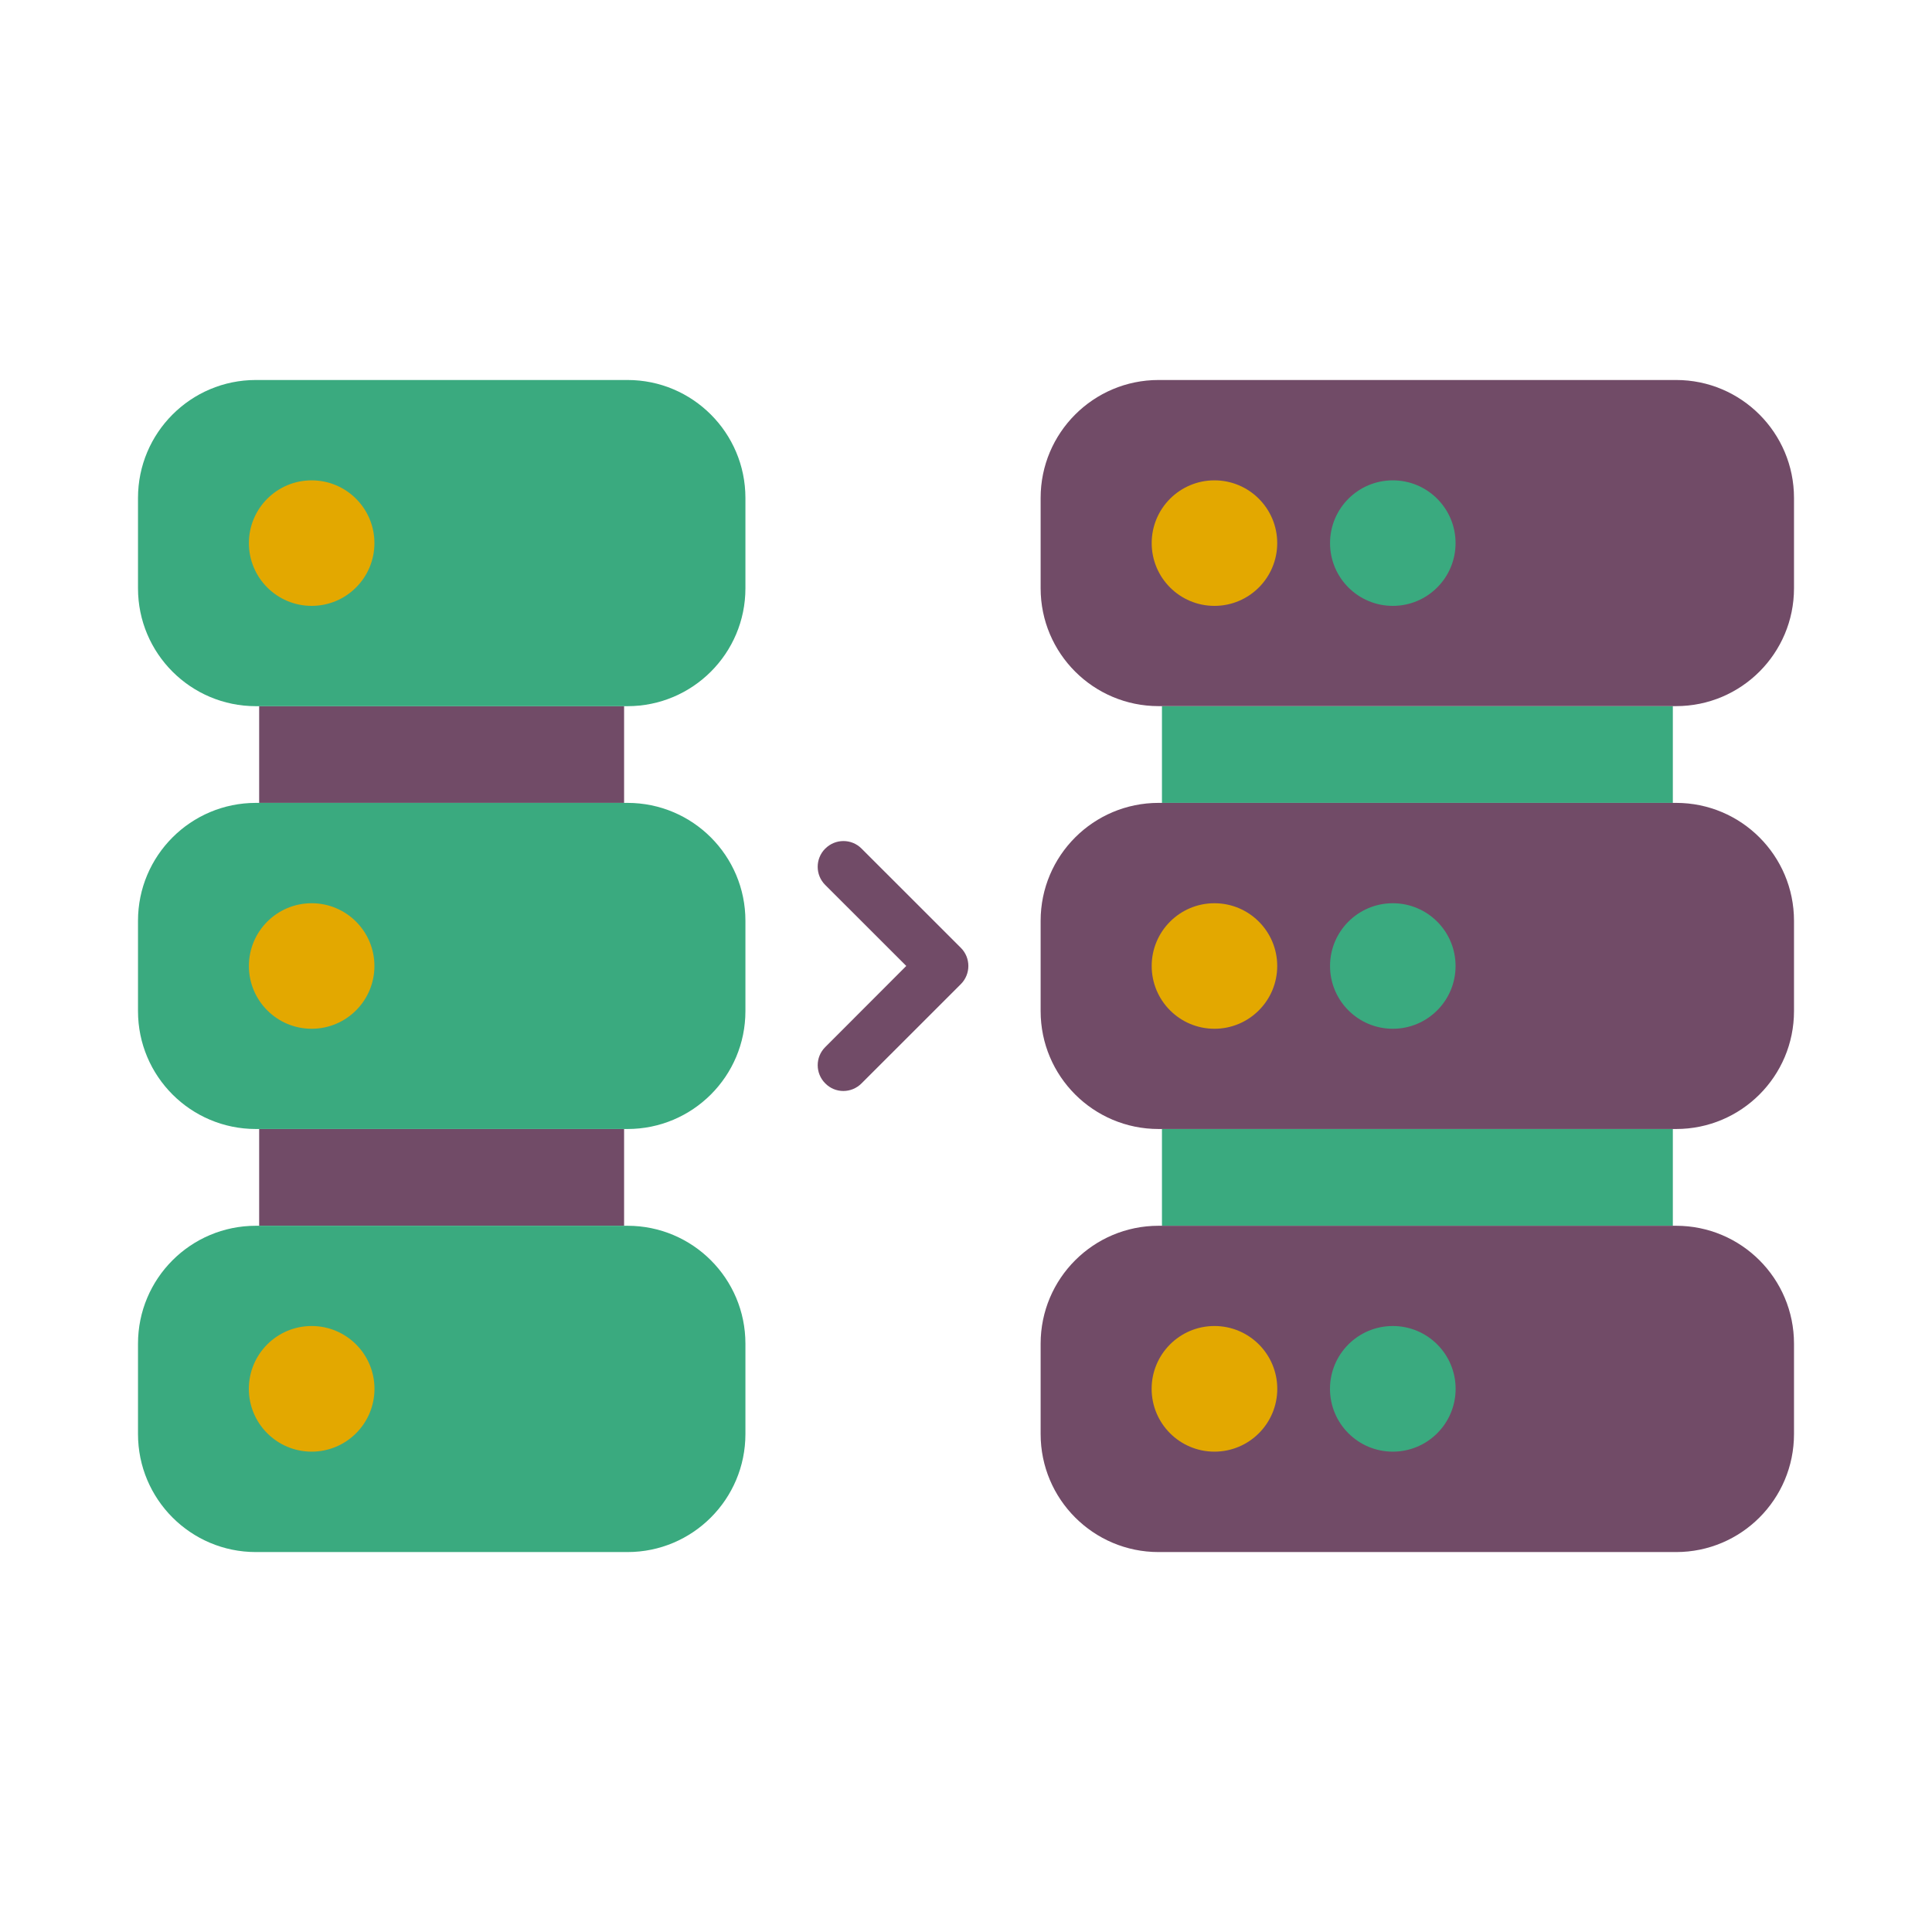 <?xml version="1.0" encoding="utf-8"?>
<!-- Generator: Adobe Illustrator 16.0.0, SVG Export Plug-In . SVG Version: 6.00 Build 0)  -->
<!DOCTYPE svg PUBLIC "-//W3C//DTD SVG 1.1//EN" "http://www.w3.org/Graphics/SVG/1.1/DTD/svg11.dtd">
<svg version="1.1" id="Capa_1" xmlns="http://www.w3.org/2000/svg" xmlns:xlink="http://www.w3.org/1999/xlink" x="0px" y="0px"
	 width="35px" height="35px" viewBox="0 0 35 35" enable-background="new 0 0 35 35" xml:space="preserve">
<g>
	<path fill="#714B67" d="M17.407,17.828l-1.8,1.799c-0.183,0.183-0.476,0.183-0.656,0l0,0c-0.183-0.182-0.183-0.476-0.002-0.657
		l1.469-1.471l-1.469-1.468c-0.181-0.181-0.181-0.475,0-0.657l0.002-0.001c0.181-0.182,0.476-0.182,0.656-0.001l1.8,1.799
		C17.588,17.352,17.588,17.646,17.407,17.828z"/>
	<rect x="4.695" y="12.792" fill="#714B67" width="6.611" height="1.753"/>
	<rect x="4.695" y="20.454" fill="#714B67" width="6.611" height="1.752"/>
	<path fill="#3AAA7F" d="M11.368,14.545H4.635c-1.179,0-2.135,0.956-2.135,2.136v1.636c0,1.181,0.956,2.136,2.135,2.136h6.733
		c1.179,0,2.136-0.955,2.136-2.136v-1.636C13.504,15.501,12.547,14.545,11.368,14.545z"/>
	<path fill="#3AAA7F" d="M11.368,22.206H4.635c-1.179,0-2.135,0.955-2.135,2.136v1.637c0,1.181,0.956,2.138,2.135,2.138h6.733
		c1.179,0,2.136-0.957,2.136-2.138v-1.637C13.504,23.161,12.547,22.206,11.368,22.206z"/>
	<path fill="#3AAA7F" d="M11.368,6.884H4.635C3.456,6.884,2.5,7.841,2.5,9.021v1.637c0,1.18,0.956,2.135,2.135,2.135h6.733
		c1.179,0,2.136-0.956,2.136-2.135V9.021C13.504,7.841,12.547,6.884,11.368,6.884z"/>
	<circle fill="#E3A800" cx="5.646" cy="9.839" r="1.137"/>
	<circle fill="#E3A800" cx="5.646" cy="17.5" r="1.137"/>
	<circle fill="#E3A800" cx="5.646" cy="25.16" r="1.138"/>
	<rect x="21.05" y="12.792" fill="#3AAA7F" width="9.255" height="1.753"/>
	<rect x="21.05" y="20.454" fill="#3AAA7F" width="9.255" height="1.752"/>
	<path fill="#714B67" d="M30.365,14.545h-9.377c-1.179,0-2.136,0.956-2.136,2.136v1.636c0,1.181,0.957,2.136,2.136,2.136h9.377
		c1.179,0,2.135-0.955,2.135-2.136v-1.636C32.5,15.501,31.544,14.545,30.365,14.545z"/>
	<path fill="#714B67" d="M30.365,22.206h-9.377c-1.179,0-2.136,0.955-2.136,2.136v1.637c0,1.181,0.957,2.138,2.136,2.138h9.377
		c1.179,0,2.135-0.957,2.135-2.138v-1.637C32.5,23.161,31.544,22.206,30.365,22.206z"/>
	<path fill="#714B67" d="M30.365,6.884h-9.377c-1.179,0-2.136,0.957-2.136,2.136v1.637c0,1.18,0.957,2.135,2.136,2.135h9.377
		c1.179,0,2.135-0.956,2.135-2.135V9.021C32.5,7.841,31.544,6.884,30.365,6.884z"/>
	<circle fill="#E3A800" cx="22.001" cy="9.839" r="1.137"/>
	<circle fill="#3AAA7F" cx="25.232" cy="9.839" r="1.137"/>
	<circle fill="#E3A800" cx="22.001" cy="17.5" r="1.137"/>
	<circle fill="#3AAA7F" cx="25.232" cy="17.5" r="1.137"/>
	<circle fill="#E3A800" cx="22.001" cy="25.16" r="1.138"/>
	<circle fill="#3AAA7F" cx="25.232" cy="25.16" r="1.138"/>
</g>
</svg>
